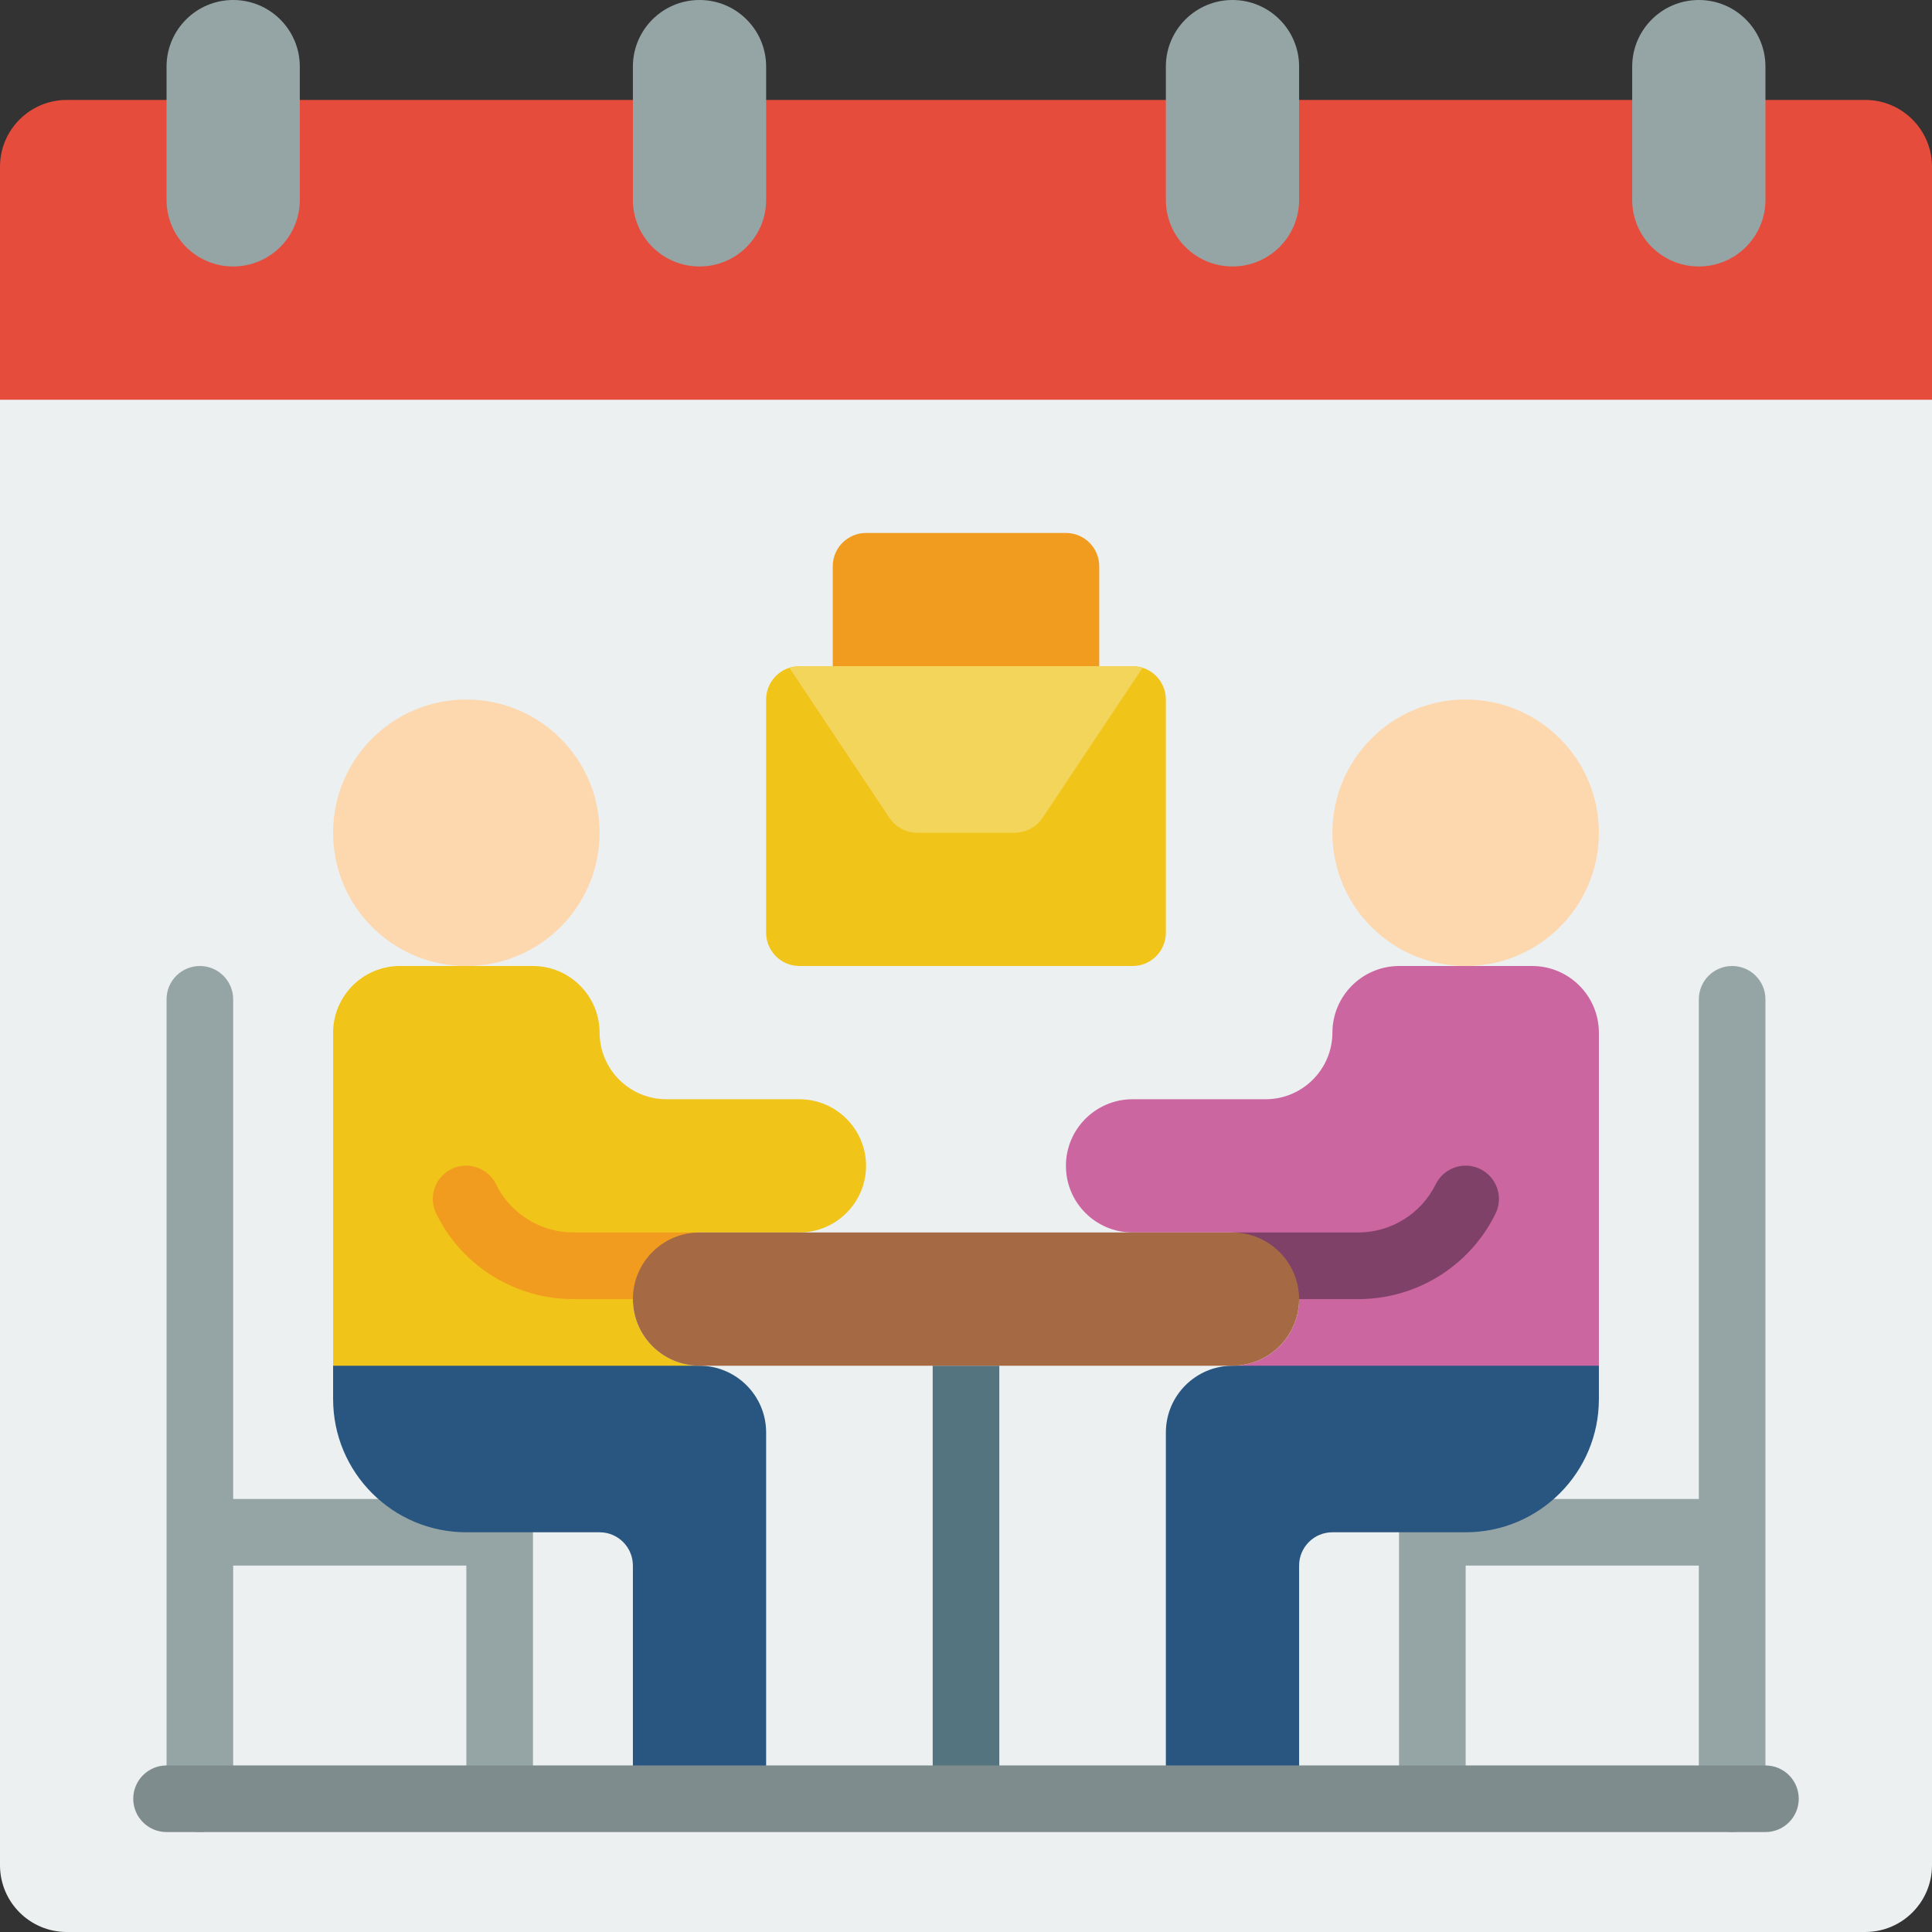 <svg xmlns="http://www.w3.org/2000/svg" width="96" height="96" viewBox="0 0 96 96" fill="none"><rect x="0" y="0" width="96" height="96" fill="#333333" stroke="none"/><g clip-path="url(#clip0_136_905)"><path d="M96 16.552V92.69C95.995 94.516 94.516 95.995 92.69 96H3.31C1.484 95.995 0.005 94.516 0 92.69V16.552H96Z" fill="#ECF0F1"></path><path d="M43.035 57.931C43.029 59.757 41.55 61.236 39.724 61.241H34.759C32.93 61.241 31.448 62.724 31.448 64.552C31.448 66.38 32.93 67.862 34.759 67.862L16.552 69.517V51.31C16.557 49.484 18.036 48.005 19.862 48H26.483C28.309 48.005 29.789 49.484 29.793 51.31C29.799 53.136 31.277 54.615 33.103 54.621H39.724C41.55 54.625 43.03 56.105 43.035 57.931Z" fill="#F0C419"></path><path d="M34.759 64.552H28.535C25.629 64.57 22.968 62.927 21.683 60.321C21.415 59.791 21.453 59.158 21.781 58.662C22.108 58.167 22.677 57.885 23.27 57.924C23.862 57.964 24.389 58.317 24.649 58.851C25.381 60.326 26.889 61.254 28.535 61.241H34.759C35.673 61.241 36.414 61.983 36.414 62.897C36.414 63.811 35.673 64.552 34.759 64.552Z" fill="#F29C1F"></path><path d="M23.172 48C26.829 48 29.793 45.036 29.793 41.379C29.793 37.723 26.829 34.759 23.172 34.759C19.516 34.759 16.552 37.723 16.552 41.379C16.552 45.036 19.516 48 23.172 48Z" fill="#FDD7AD"></path><path d="M79.448 51.31V69.517L61.241 67.862C63.07 67.862 64.552 66.38 64.552 64.552C64.552 62.724 63.07 61.241 61.241 61.241H56.276C54.448 61.241 52.965 59.759 52.965 57.931C52.965 56.103 54.448 54.621 56.276 54.621H62.897C64.722 54.615 66.201 53.136 66.207 51.31C66.211 49.484 67.691 48.005 69.517 48H76.138C77.964 48.005 79.443 49.484 79.448 51.31Z" fill="#CC66A1"></path><path d="M67.465 64.552H61.241C60.327 64.552 59.586 63.811 59.586 62.897C59.586 61.983 60.327 61.241 61.241 61.241H67.465C69.106 61.248 70.608 60.321 71.338 58.851C71.598 58.317 72.124 57.964 72.717 57.924C73.31 57.885 73.878 58.167 74.206 58.662C74.534 59.158 74.572 59.791 74.304 60.321C73.021 62.923 70.366 64.565 67.465 64.552Z" fill="#804169"></path><path d="M72.828 48C76.484 48 79.448 45.036 79.448 41.379C79.448 37.723 76.484 34.759 72.828 34.759C69.171 34.759 66.207 37.723 66.207 41.379C66.207 45.036 69.171 48 72.828 48Z" fill="#FDD7AD"></path><path d="M46.345 67.862H49.655V89.379H46.345V67.862Z" fill="#547580"></path><path d="M86.069 48C85.155 48 84.414 48.741 84.414 49.655V74.483H71.172C70.258 74.483 69.517 75.224 69.517 76.138V89.379H72.828V77.793H84.414V89.379C84.414 90.293 85.155 91.034 86.069 91.034C86.983 91.034 87.724 90.293 87.724 89.379V49.655C87.724 48.741 86.983 48 86.069 48Z" fill="#95A5A5"></path><path d="M24.828 74.483H11.586V49.655C11.586 48.741 10.845 48 9.931 48C9.017 48 8.276 48.741 8.276 49.655V89.379C8.276 90.293 9.017 91.034 9.931 91.034C10.845 91.034 11.586 90.293 11.586 89.379V77.793H23.172V89.379H26.483V76.138C26.483 75.224 25.742 74.483 24.828 74.483Z" fill="#95A5A5"></path><path d="M56.276 33.103H39.724C38.81 33.103 38.069 33.844 38.069 34.759V46.345C38.069 47.259 38.81 48 39.724 48H56.276C57.19 48 57.931 47.259 57.931 46.345V34.759C57.931 33.844 57.19 33.103 56.276 33.103Z" fill="#F0C419"></path><path d="M41.379 33.103V28.138C41.379 27.224 42.12 26.483 43.035 26.483H52.965C53.88 26.483 54.621 27.224 54.621 28.138V33.103H41.379Z" fill="#F29C1F"></path><path d="M56.772 33.186L51.807 40.635C51.496 41.099 50.975 41.378 50.417 41.379H45.584C45.025 41.378 44.504 41.099 44.193 40.635L39.228 33.186C39.388 33.133 39.555 33.105 39.724 33.103H56.276C56.445 33.105 56.612 33.133 56.772 33.186Z" fill="#F3D55B"></path><path d="M38.069 71.172V87.724C38.069 88.638 37.328 89.379 36.414 89.379H33.103C32.189 89.379 31.448 88.638 31.448 87.724V77.793C31.448 76.879 30.707 76.138 29.793 76.138H23.172C19.516 76.138 16.552 73.174 16.552 69.517V67.862H34.759C36.585 67.868 38.063 69.346 38.069 71.172Z" fill="#285680"></path><path d="M79.448 67.862V69.517C79.448 73.174 76.484 76.138 72.828 76.138H66.207C65.293 76.138 64.552 76.879 64.552 77.793V87.724C64.552 88.638 63.811 89.379 62.897 89.379H59.586C58.672 89.379 57.931 88.638 57.931 87.724V71.172C57.937 69.346 59.415 67.868 61.241 67.862H79.448Z" fill="#285680"></path><path d="M87.724 91.034H8.276C7.362 91.034 6.621 90.293 6.621 89.379C6.621 88.465 7.362 87.724 8.276 87.724H87.724C88.638 87.724 89.379 88.465 89.379 89.379C89.379 90.293 88.638 91.034 87.724 91.034Z" fill="#7F8C8D"></path><path d="M64.552 64.552C64.547 66.378 63.068 67.858 61.241 67.862H34.759C32.93 67.862 31.448 66.38 31.448 64.552C31.448 62.724 32.93 61.241 34.759 61.241H61.241C63.067 61.247 64.546 62.726 64.552 64.552Z" fill="#A56A43"></path><path d="M96 8.276V19.862H0V8.276C0.005 6.45 1.484 4.971 3.31 4.966H92.69C94.516 4.971 95.995 6.45 96 8.276Z" fill="#E64C3C"></path><path d="M14.897 3.31C14.897 1.482 13.415 0 11.586 0C9.758 0 8.276 1.482 8.276 3.31V9.931C8.276 11.759 9.758 13.241 11.586 13.241C13.415 13.241 14.897 11.759 14.897 9.931V3.31Z" fill="#95A5A5"></path><path d="M38.069 3.31C38.069 1.482 36.587 0 34.759 0C32.93 0 31.448 1.482 31.448 3.31V9.931C31.448 11.759 32.93 13.241 34.759 13.241C36.587 13.241 38.069 11.759 38.069 9.931V3.31Z" fill="#95A5A5"></path><path d="M64.552 3.31C64.552 1.482 63.07 0 61.241 0C59.413 0 57.931 1.482 57.931 3.31V9.931C57.931 11.759 59.413 13.241 61.241 13.241C63.07 13.241 64.552 11.759 64.552 9.931V3.31Z" fill="#95A5A5"></path><path d="M87.724 3.31C87.724 1.482 86.242 0 84.414 0C82.585 0 81.103 1.482 81.103 3.31V9.931C81.103 11.759 82.585 13.241 84.414 13.241C86.242 13.241 87.724 11.759 87.724 9.931V3.31Z" fill="#95A5A5"></path></g><defs><clipPath id="clip0_136_905"><rect width="96" height="96" fill="white"></rect></clipPath></defs></svg>